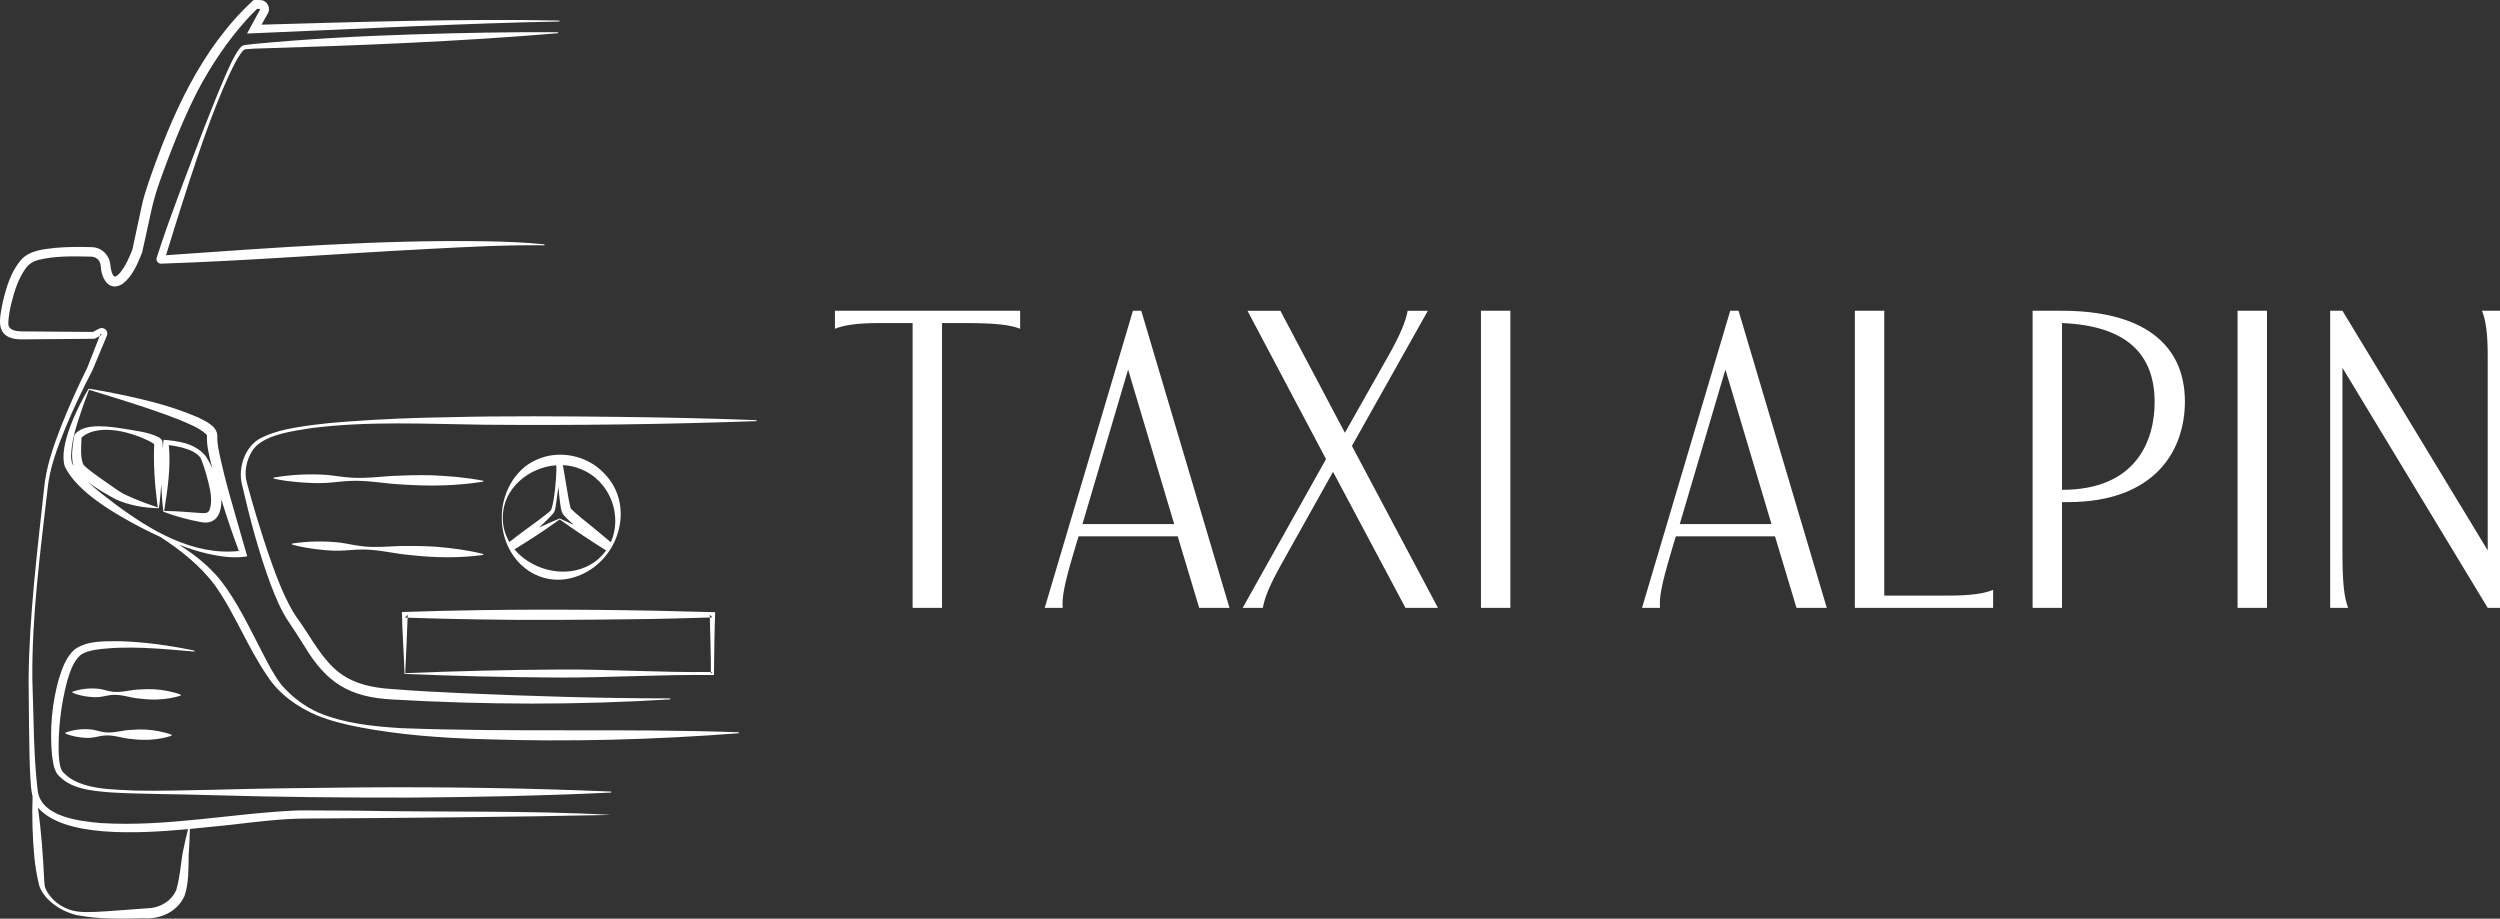 <?xml version="1.0" encoding="UTF-8"?>
<svg version="1.1" viewBox="0 0 913.439 335.651" xmlns="http://www.w3.org/2000/svg"><rect x="0" y="0" width="913.439" height="335.651" fill="#333333" stroke="none"/><g transform="translate(79.869 -393.434)" fill="#fff"><path d="m225.198 513.555c3.207-1.283 7.697-2.084 16.195-2.084h12.187v104.068h10.744v-104.068h8.339c11.224 0 16.516.641 20.204 2.084v-6.575h-67.669zm76.647 101.984h6.575c-.32-3.688.481-8.339 4.009-20.204l1.764-5.933h36.239l7.857 26.137h11.064l-32.231-108.559h-3.047zm30.467-87.071 16.837 56.444h-33.513zm74.885 37.361 26.459 49.709h11.865l-31.429-59.169 27.741-49.389h-7.376c-.641 3.689-2.727 8.82-6.895 16.196l-16.036 28.383-23.572-44.579h-12.025l28.703 54.2-30.467 54.359h7.376c.641-3.688 2.405-8.177 6.895-16.196zm64.781 49.709v-108.559h-10.744v108.559zm48.105 0h6.573c-.32-3.688.481-8.339 4.009-20.204l1.764-5.933h36.24l7.857 26.137h11.064l-32.231-108.559h-3.047zm30.467-87.071 16.836 56.444h-33.513zm97.813 80.496c-3.207 1.283-7.697 2.085-16.356 2.085h-23.411v-104.069h-10.744v108.559h50.511zm25.176-32.069h2.084c32.231 0 42.813-19.243 42.813-36.721 0-21.648-16.195-33.193-44.897-33.193h-10.744v108.559h10.744zm0-65.424c23.251.961 33.833 11.064 33.833 28.863 0 13.951-6.575 32.071-33.833 32.071zm74.883 104.068v-108.559h-10.744v108.559zm27.58-108.559h-4.489v108.559h6.575c-1.444-3.688-2.085-8.98-2.085-20.204v-67.508l53.077 87.712h4.489v-108.559h-6.575c1.283 3.208 2.085 7.697 2.085 16.356v71.197l-53.077-87.553"/><path d="m196.554 546.947c-16.67-.633-33.345-.995-50.02-1.193-20.564-.228-42.012-.389-62.529.116-12.515.2-25.04.68-37.524 1.637-4.166.303-8.327.699-12.475 1.244-6.21.88-12.609 1.785-18.315 4.613-6.046 2.906-8.649 10.976-7.175 16.967 2.853 12.408 6.099 24.726 10.526 36.689 1.712 4.472 3.589 9.05 6.277 13.18 2.064 3.053 4.055 6.099 6.004 9.26 8.124 13.517 16.442 18.717 32.235 19.553 33.837 1.944 67.672 2.055 101.474-.05 0 0-.015-.355-.015-.354-25.332-.015-50.647-.8-75.944-1.899-8.421-.415-16.853-.782-25.216-1.477-8.175-.467-16.154-2.181-22.068-8.025-5.322-5.155-8.86-12.261-13.302-18.273-.251-.385-.968-1.488-1.224-1.877-4.145-7.091-6.947-15.171-9.638-22.983-2.628-7.997-5.125-16.077-7.274-24.227-1.077-3.747-.246-8.007 1.755-11.35 3.485-6.289 15.426-7.613 22.04-8.684 20.687-2.591 41.56-1.47 62.38-1.206 33.22.297 66.83-.113 100.027-1.306zm-72.037-145.651.004-.354c-35.115-.732-73.468.526-108.84 1.501 0 0-.9.025 0 0l1.782-3.168.388-.689c1.348-2.0.124-4.747-2.237-5.1-.251-.032-.541-.039-.622-.037l-1.58-.011-.61-.004-.451.4c-18.971 17.644-29.585 41.986-37.881 66.065-1.008 3.009-2.054 6.177-2.666 9.331-.411 1.857-2.789 13.011-3.295 15.337.011-.028.024-.058.034-.086l-.065.231c.006-.031.023-.109.031-.145-1.152 3.006-2.55 6.217-4.62 8.656-.636.746-1.432 1.262-1.743 1.247-.178.002-.217.002-.365-.102-1.014-1.055-1.179-3.056-1.391-4.607-.35-2.774-2.498-5.201-5.235-5.833-.688-.179-1.437-.199-2.128-.217-4.214-.109-8.426-.091-12.641.283-4.296.503-9.457.862-12.583 4.421-3.71 4.348-5.344 9.905-6.636 15.305-1.199 6.19-3.02 12.842 5.505 13.681 1.616.069 4.748-.023 6.348-.011 4.496-.025 16.712-.132 21.34-.173l.328-.003.265-.146 1.615-.892c.146-.37.293-.741.396-1.008-.074.22.046.482.273.52.091.029.247-.014.258-.025l-.509.281-.418.231c-.127.323-.255.647-.346.885-.484 1.274-3.796 9.6-4.204 10.722-3.473 7.029-6.696 14.141-9.564 21.428-2.812 7.272-5.489 14.842-6.218 22.651-2.496 23.256-5.446 46.532-5.654 69.961.093 7.856.157 27.634.602 35.114.197 2.436.221 5.092.85 7.519-.275 7.522-.014 15.034.679 22.537.37 3.407.964 6.935 1.822 10.275 2.046 5.427 8.302 9.323 13.727 10.543 7.952 1.512 16.079 1.356 24.124 1.132 6.184.444 12.409-2.208 15.133-8.095 1.654-4.66 1.455-10.521 1.554-15.038.213-3.113.359-6.345.437-9.5 5.378-.507 10.229-1.056 13.961-1.405 9.686-1.088 19.271-2.404 28.966-2.404 36.973-.221 74.054-.534 111.026-1.314-30.253-1.697-62.589-.952-93.542-1.563-5.517-.063-15-.06-20.471-.103-24.28.972-48.367 6.17-72.68 4.627-7.682-.706-21.461-2.244-22.839-11.637-1.637-13.469-1.444-27.15-1.983-40.709-.223-23.348 2.902-46.624 5.574-69.786.764-7.739 3.585-15.029 6.476-22.184 2.981-7.198 6.347-14.264 9.936-21.166l3.577-8.577c.3-.715 1.047-2.522 1.342-3.217.185-.47.454-.949.488-1.474.125-1.56-1.714-2.649-3.001-1.88-.309.174-1.652.859-2.287 1.198.092.001.222.002.309.003l-.592.149c.055-.031.184-.1.284-.152-4.807-.042-16.673-.146-21.031-.169 0 0-3.556-.025-3.556-.025-1.805.025-4.394.063-5.688-1.226-.494-.549-.657-1.038-.602-2.162.112-2.162.534-4.483 1.054-6.716 1.14-4.604 2.653-9.42 5.481-13.199 1.139-1.437 2.418-2.266 4.286-2.776 6.058-1.541 12.66-1.398 18.921-1.247.478.032.955-.004 1.402.13 1.405.327 2.465 1.637 2.58 3.067l.025.238.054.478c.347 4.341 3.087 9.088 7.97 6.017 3.683-2.858 5.393-7.251 7.104-11.392.547-2.331 2.99-13.615 3.446-15.702 1.561-7.102 4.335-13.927 6.871-20.744 3.019-7.803 6.291-15.553 10.138-22.971 4.864-9.175 10.736-17.902 17.666-25.648 1.254-1.384 2.578-2.762 3.898-4.001 0 0 .134-.125 0 0l.922-.007c.182-.003.098.398.098.398l-.378.693-3.022 5.553-1.297 2.385 2.696-.119c31.941-1.339 79.934-3.755 111.43-4.276zm-190.502 287.179c.068.081.116.171.187.25 9.448 10.53 35.412 9.43 54.633 7.648-.31 1.248-.621 2.496-.904 3.747-.365 1.591-.813 3.8-1.146 5.381-.628 4.355-1.036 8.996-2.275 13.186-1.582 3.625-5.093 5.912-9.012 6.501-4.694.29-15.729 1.235-20.273 1.423-2.258.094-4.535.146-6.732-.115-4.36-.569-8.539-3.119-10.884-6.828-.562-.901-1.107-1.941-1.163-2.813l-.158-1.644c-.411-8.95-1.078-17.848-2.273-26.735zm19.774-28.477c-3.292-.382-6.545-.037-9.721 1.101l-.007.355c1.601.706 3.211 1.058 4.822 1.303 1.61.218 3.224.392 4.845.198 1.62-.196 3.247-.733 4.866-.806 3.25-.228 6.452 1.126 9.672 1.303 4.893.614 9.832.327 14.572-1.198l.007-.355c-1.603-.638-3.211-1.006-4.821-1.319-3.212-.639-6.438-.759-9.688-.48-3.224.044-6.479 1.265-9.717.903-1.614-.139-3.217-.743-4.829-1.007zm-7.187-13.823-.009.355c1.631.717 3.27 1.08 4.914 1.336 1.642.229 3.289.413 4.945.231 1.655-.185 3.319-.711 4.971-.773 3.318-.205 6.579 1.17 9.864 1.37 4.99.646 10.029.395 14.881-1.099l.009-.354c-1.632-.65-3.272-1.028-4.914-1.352-3.275-.661-6.567-.804-9.886-.546-3.292.022-6.621 1.221-9.924.838-1.646-.152-3.28-.765-4.923-1.041-3.355-.404-6.678-.082-9.928 1.035zm123.734 38.678c24.377-.182 48.752-.673 73.127-1.847l-.001-.355c-30.473-1.283-60.933-1.736-91.412-1.516-17.728.166-37.212.362-54.843.881-9.129.187-18.279.439-27.405.281-8.335-.462-20.371-.145-26.452-6.542-.158-.205-.506-.531-.608-.764-.933-1.854-.993-4.033-1.157-6.131-.238-8.896.833-18.059 3.101-26.621 1.051-3.445 2.142-6.886 4.659-9.295 1.551-1.262 3.617-1.698 5.646-2.1 11.825-1.689 24.222-.332 36.158.656l.057-.35c-8.984-1.871-18.121-3.172-27.319-3.44-5.414.051-11.716-.329-16.425 2.958-3.172 2.725-4.621 7-5.792 10.695-2.547 8.994-3.38 18.384-2.558 27.689.339 2.43.503 4.907 1.887 7.118 4.691 5.701 12.851 6.21 19.612 6.797 12.0.687 24.598.573 36.594.991 24.37.726 48.754.919 73.132.896zm-88.876-198.215c-.161.012-.428.02-.661.03-.109.368.14-.475.14-.475 2.581-8.374 5.24-16.895 7.938-25.225 4.406-13.398 8.936-26.806 14.736-39.646 1.473-3.093 2.97-6.409 5.053-9.083.663-.733.706-.813 1.785-.861.641-.068 1.939-.152 2.582-.174 36.98-1.113 74.155-2.532 111.038-5.637l-.013-.355c-17.533-.139-35.435.251-52.973.791-19.342.605-38.936 1.67-58.186 3.49-.673.054-2.022.214-2.69.316-.336.067-.736.058-1.079.18-.717.241-1.208.85-1.597 1.33-2.155 2.986-3.466 6.245-4.97 9.531-5.591 13.005-10.514 26.247-15.52 39.478-3.363 9.074-6.846 18.285-9.739 27.536.072.444-.248-.452.175 1.096 1.346 1.263.767.494 1.13.769l.203.029.127.01c32.644-1.072 65.202-3.703 97.81-5.379 14.087-.733 28.179-1.506 42.293-1.325l.022-.354c-7.04-.716-14.123-.985-21.195-1.11-38.627-.646-77.872 2.356-116.412 5.037zm208.606 174.347c-41.176-1.477-82.408.068-123.523-1.51-10.166-.642-20.592-1.7-30.049-5.669-5.205-2.293-9.801-5.852-13.517-10.127-2.729-3.488-4.722-7.47-6.773-11.396-4.81-9.168-9.113-18.648-15.557-26.931-4.234-5.172-9.495-9.383-15.178-12.902 3.44 1.316 6.938 2.477 10.551 3.296 4.335.967 8.728 1.645 13.206 1.131l1.235-.175c-2.257-7.944-4.636-15.873-6.82-23.82-1.021-3.755-1.985-7.524-2.82-11.287-.62-2.924-1.417-5.939-1.281-8.864-.054-3.671-4.294-5.368-6.982-6.776-10.904-4.725-22.551-7.253-34.153-9.506-1.708-.293-4.221-.811-5.915-.976-3.93 6.513-11.022 20.827-8.718 28.294 4.402 9.55 18.981 17.76 28.077 22.521 2.267 1.164 4.563 2.272 6.879 3.337 7.416 4.8 14.456 10.406 19.745 17.409 7.482 10.45 11.982 22.677 19.276 33.3 4.208 6.626 11.101 11.513 18.296 14.531 4.843 1.957 9.904 3.186 14.979 4.193 15.235 2.935 30.808 4.043 46.277 4.474 30.945 1.014 61.903.177 92.775-2.191zm-240.173-106.988.029-.625c-.013.026-.044.067-.023.016-.015-.015.022-.065.061-.117 5.281-4.65 15.26-2.615 21.266-.199 1.695.72 3.908 1.578 5.245 2.634.008-.191.06.047 0 0-.3 7.258.182 14.532 1.114 21.731l.12.777c.064.25.027.569.194.641-3.938-1.31-7.664-2.68-11.377-4.391-1.918-.843-3.385-1.886-5.074-3.06-2.808-2.017-7.241-4.962-9.78-7.138-.628-.565-1.078-.951-1.327-1.7-.853-2.667-.562-5.669-.447-8.569zm47.84 10.533c-.736-1.572-1.551-3.105-2.537-4.568-1.893-2.267-4.558-3.761-7.364-4.584-2.596-.713-5.202-1.051-7.895-1.251-.179 1.06-.257 2.145-.387 3.218 0-.041.002-.081.003-.121.001-.209-.018-1.667-.012-1.831.014-1.303-.784-1.759-1.457-2.219-3.981-1.971-8.262-2.273-12.521-3.067-4.773-.725-14.478-2.398-18.011 1.935-.323.475-.418 1.165-.49 1.645-.428 3.063-1.067 6.895-.021 10.026-.297-.5-.546-1.01-.71-1.564-.058-.336-.141-1.018-.21-1.353-.105-6.483 2.312-12.916 4.361-19.037.351-.981 1.31-3.605 1.664-4.541l.287-.755c.073-.237.256-.547.211-.67-.028.071.119.072.236.12l.351.107.701.218c6.848 2.108 14.164 4.36 20.932 6.646 3.686 1.239 7.348 2.545 10.92 3.977 3.287 1.434 6.954 2.757 9.594 5.148.228.239.377.481.392.55 0-.008 0-.011.001-.021-.002-.012-.004-.018-.002-.034l.006-.021c.002-.003-.001.03-.004.055.003.009.004.022.003.026v.002c.012.02.011.025 0 .005.001 0-.001-.005 0-.007-.001-.001-.004-.005-.004-.005-.002.01-.002.015-.002.021l-.02.24c-.136 3.34.728 6.471 1.401 9.627.172.704.4 1.382.583 2.083zm-15.913-8.475c-.331.037 9.45.781 11.734 4.928 1.455 3.733 2.618 7.782 3.376 11.681.413 2.424.566 5.036-.303 7.247-.562 1.005-1.25 1.022-2.742.998l-6.873-.502c-2.132-.14-4.42-.264-6.566-.281l-.22-.002c-.031.001-.087-.003-.098.002.002.009.002.035-.018.06 1.293-8.146 2.453-15.981 1.709-24.131zm-19.699 21.49c-3.319-2.547-6.751-5.116-9.854-7.978 3.184 2.402 6.587 4.345 10.132 6.289 4.957 2.221 10.341 3.175 15.726 3.269.212-.657.18-1.112.294-1.693.302-2.375.453-4.764.621-7.153.123 3.416.367 6.817.794 10.13 4.434 1.695 8.992 2.904 13.691 3.784 5.866 1.15 7.649-3.605 7.471-8.296 1.962 6.349 4.072 12.638 6.41 18.855.449-.048.17.453 0 0-16.704 1.803-32.357-7.56-45.284-17.207zm134.557-8.115.005-.355c-6.368-1.236-12.747-1.736-19.13-1.998-4.788-.113-9.586.041-14.372.259-4.782.335-9.588.93-14.379.64-3.191-.153-6.375-.771-9.564-1.048-6.415-.404-12.815-.098-19.174 1.021l-.005.354c3.183.727 6.371 1.063 9.56 1.345 3.188.231 6.379.418 9.576.238 3.196-.182 6.397-.706 9.59-.766 6.403-.185 12.748 1.165 19.139 1.386 9.614.638 19.167.43 28.754-1.076zm.012 26.422c-5.759-1.459-11.559-2.183-17.371-2.669-4.365-.282-8.748-.297-13.124-.246-4.374.166-8.785.592-13.144.134-2.906-.267-5.785-.995-8.683-1.384-5.842-.631-11.696-.548-17.535.346l-.02.354c2.874.838 5.769 1.286 8.667 1.68 2.899.343 5.804.642 8.727.575 2.923-.071 5.865-.481 8.782-.428 5.851.039 11.582 1.611 17.404 2.057 8.754.975 17.472 1.103 26.279-.064zm36.58 7.178c13.564-6.502 18.677-25.346 7.672-36.578-6.14-6.643-16.629-8.859-24.888-4.985-8.115 3.563-12.709 12.733-12.574 21.124-.021 3.447.674 6.672 1.877 9.571-.054.045.445 1.053.445 1.053 4.706 9.943 15.932 15.355 27.469 9.816zm9.953-11.294-.1-.06c.035.018.07.033.106.051-.002.002-.004.005-.005.008zm-18.607-8.87c-2.46 1.012-4.913 2.113-7.35 3.263l-.035-.039c1.719-1.646 3.452-3.275 5.048-5.069.911-1.155.834-2.753 1.103-4.109.246-1.795.519-3.716.795-5.628-.001-.013-.001-.026-.002-.038l.006.008c-.001.011-.003.02-.005.031.154 1.941.318 3.881.583 5.806.249 1.349.27 2.962 1.083 4.201.159.245.346.475.539.681 1.06 1.126 2.178 2.147 3.306 3.148l-.031.035c-1.679-.766-3.347-1.561-5.043-2.289zm-1.249-19.435.071 1.759c-.114 2.265-.228 4.56-.485 6.76-.335 2.614-.569 5.341-1.47 7.813-.247.322-.606.633-.906.909-4.615 3.72-9.695 7.046-14.333 10.812-1.526-2.621-2.435-5.61-2.411-8.893-.058-10.659 9.526-18.453 19.534-19.16zm19.955 28.118c-2.205-1.847-4.427-3.685-6.647-5.507-2.352-1.985-5.72-4.511-7.845-6.64-.189-.171-.198-.316-.288-.626-.579-2.224-.912-4.642-1.31-6.948-.388-2.315-1.015-5.996-1.436-8.446 2.176.103 4.338.528 6.39 1.382 11.206 4.414 15.369 17.276 11.136 26.783zm-10.802 9.674c-8.467 2.918-18.745-.304-24.413-7.068l.107-.084c5.615-3.39 11.049-6.961 16.401-10.849 5.562 3.94 11.235 7.76 16.964 11.32-2.051 2.895-5.025 5.287-9.059 6.682zm47.916 15.865c-26.995-.803-57.275-1.133-84.278-.737-9.724.143-19.449.36-29.172.7.094 6.819.746 15.739.953 22.594 18.312.813 37.14 1.231 55.704 1.341 19.07.092 38.316-1.179 57.345-.905.081-6.377.166-15.572.42-22.021l.023-.942zm-.949 1.964c-.007-.328-.016-.679-.022-.993 0 .001.971.972.971.972-.316.009-.632.012-.949.021.129 5.954.409 14.129.392 19.909.186-.002.371.004.557.002l-.557.557c.002-.176 0-.378 0-.559-18.427.224-36.636-.995-55.021-.908-18.902.114-37.537.558-56.668 1.341.33-5.826.604-14.259.873-20.265-.333-.011-.666-.012-.998-.024l1.046-1.045c-.016.336-.032.714-.048 1.069 9.032.3 18.064.507 27.094.639 16.327.328 39.624.113 56.186-.098 9.049-.089 18.096-.352 27.144-.618"/></g></svg>
